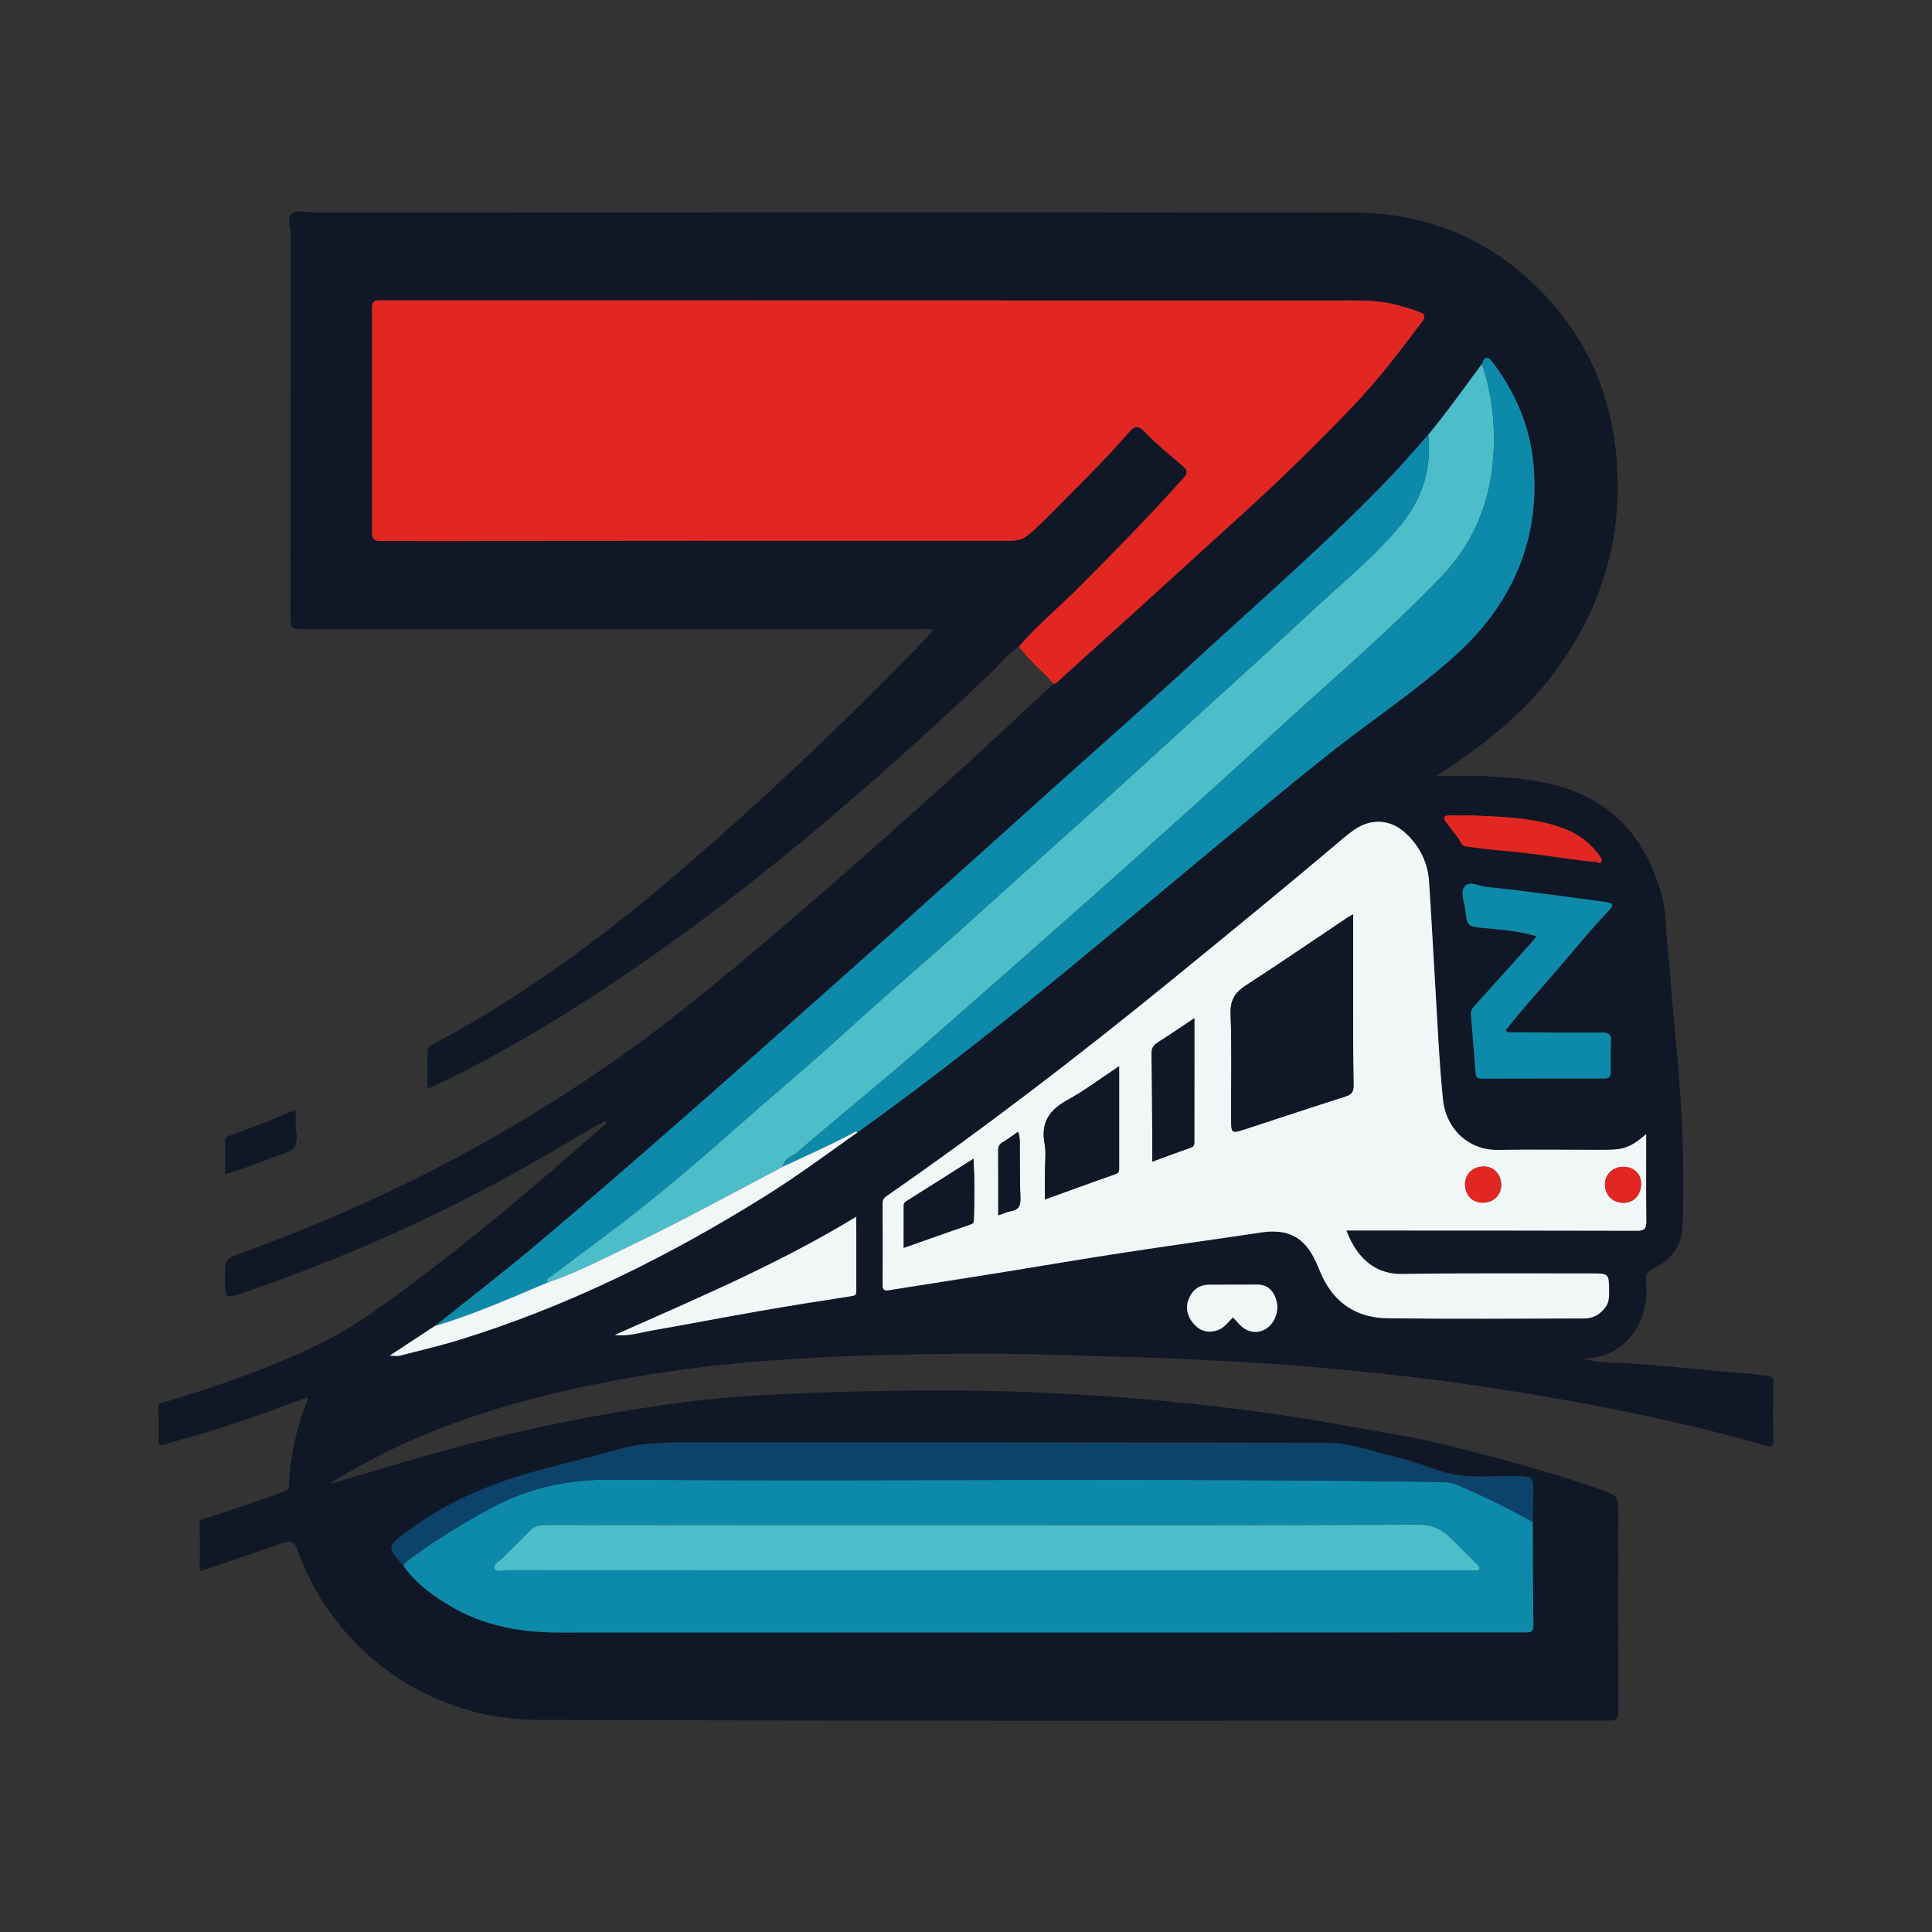 <?xml version="1.0" encoding="utf-8"?>
<!-- Generator: Adobe Illustrator 28.0.0, SVG Export Plug-In . SVG Version: 6.00 Build 0)  -->
<svg version="1.1" id="Capa_1" xmlns="http://www.w3.org/2000/svg" xmlns:xlink="http://www.w3.org/1999/xlink" x="0px" y="0px"
	 viewBox="0 0 512 512" style="enable-background:new 0 0 512 512;" xml:space="preserve">
<rect x="0" y="0" width="512" height="512" fill="#333333" stroke="none"/>
<style type="text/css">
	.st0{fill:#101726;}
	.st1{fill:#E22722;}
	.st2{fill:#F1F6F6;}
	.st3{fill:#0D8AA9;}
	.st4{fill:#4DBDCA;}
	.st5{fill:#0B436B;}
</style>
<g>
	<path class="st0" d="M270.02,171.31c-2.95,1.91-5.04,4.73-7.53,7.12c-12.69,12.14-25.71,23.9-39.04,35.34
		c-22.3,19.14-45.55,37.03-70.39,52.82c-12.35,7.85-25.06,15.09-38.34,21.32c-0.35,0.16-0.72,0.29-1.42,0.58
		c0-3.4,0.03-6.51-0.02-9.62c-0.02-1.07,0.47-1.61,1.38-2.09c24.32-12.89,46.2-29.21,66.94-47.12
		c21.43-18.51,41.95-37.96,61.67-58.25c1.33-1.37,2.58-2.81,3.99-4.35c-0.92-0.54-1.83-0.31-2.67-0.31
		c-54.54-0.01-109.08-0.01-163.63,0c-3.97,0-3.99-0.01-3.99-4.06c0-33.43,0-66.86,0.03-100.29c0-1.96-0.97-4.53,0.25-5.73
		c1.21-1.2,3.8-0.37,5.79-0.37c91.8-0.02,183.59-0.08,275.39,0.02c21.11,0.03,38.83,8.07,52.79,23.92
		c9.4,10.67,14.88,23.1,16.72,37.18c3.04,23.25-2.93,43.97-17.32,62.45c-8.12,10.42-18.45,18.27-30.01,25.81
		c4.92,0,9.22-0.2,13.49,0.04c7.78,0.45,15.59,1.02,22.93,3.91c12.81,5.04,19.89,14.94,23.37,27.74c1.13,4.16,1.02,8.5,1.45,12.76
		c0.88,8.63,1.44,17.3,2.28,25.93c1.6,16.34,2.4,32.7,1.75,49.1c-0.2,5.06-3.21,8.87-7.74,11.06c-1.64,0.8-2.02,1.57-1.91,3.1
		c0.34,4.71-0.19,9.26-2.91,13.32c-3.11,4.65-7.42,7.24-13.71,7.4c3.72,1.19,7.02,1,10.2,1.16c10.82,0.56,21.56,1.97,32.36,2.71
		c1.99,0.14,3.96,0.5,5.95,0.66c1.41,0.11,1.9,0.6,1.86,2.13c-0.14,4.97-0.17,9.96-0.03,14.93c0.05,1.82-0.65,1.91-2,1.51
		c-11.32-3.33-22.79-6.03-34.33-8.46c-12.82-2.7-25.71-4.93-38.66-6.93c-16.71-2.59-33.52-4.33-50.35-5.77
		c-9.28-0.79-18.61-1.16-27.92-1.69c-10.38-0.59-20.78-0.69-31.16-1.07c-16.66-0.62-33.36-0.57-50.04-0.16
		c-10.4,0.26-20.8,0.73-31.18,1.48c-11.8,0.85-23.54,2.24-35.22,4.21c-18.62,3.15-36.89,7.58-54.47,14.57
		c-8.85,3.52-17.25,7.88-25.43,12.69c-0.42,0.25-0.8,0.58-1.69,1.25c6.79-2.01,13-3.84,19.2-5.69c18.31-5.46,36.89-9.88,55.71-13.12
		c12.84-2.21,25.76-3.96,38.8-4.67c18.57-1.01,37.16-1.42,55.75-1.24c11.71,0.11,23.43,0.67,35.12,1.42
		c10.53,0.68,21.05,1.71,31.54,2.93c11.7,1.36,23.35,3.12,34.93,5.28c7.52,1.4,15.13,2.46,22.56,4.26
		c14.53,3.52,28.98,7.37,43.09,12.36c4.67,1.65,4.66,1.68,4.66,6.51c0,17.42-0.04,34.84,0.05,52.26c0.01,1.98-0.52,2.42-2.46,2.42
		c-94.8-0.05-189.61,0.18-284.41-0.21c-26.71-0.11-52.14-16.57-62.52-43.17c-1.83-4.7-1.77-4.65-6.46-3.01
		c-6.58,2.29-13.2,4.46-20.12,6.79c0-4.39,0.07-8.43-0.04-12.47c-0.04-1.59,1.22-1.4,1.98-1.65c6.78-2.21,13.55-4.45,20.24-6.92
		c0.87-0.32,1.41-0.53,1.45-1.61c0.3-7.9,2.04-15.5,4.95-22.85c0.05-0.12-0.05-0.29-0.11-0.57c-9.78,3.66-19.56,7.26-29.6,10.12
		c-2.71,0.77-5.42,1.52-8.11,2.35c-1.05,0.33-1.72,0.48-1.68-1.01c0.06-2.82,0.09-5.64-0.05-8.46c-0.09-1.87,1.42-1.62,2.35-1.91
		c13.52-4.11,26.83-8.77,39.6-14.87c10.38-4.96,19.42-11.89,28.5-18.75c16.4-12.4,31.98-25.78,47.42-39.32
		c0.34-0.3,0.93-0.47,0.66-1.5c-2.54,1.45-5.05,2.79-7.47,4.26c-27.95,16.98-57.42,30.74-88.4,41.33c-4.99,1.71-4.99,1.69-5.02-3.57
		c-0.03-5.41-0.01-5.35,5.19-7.23c34.44-12.45,66.78-28.93,96.83-49.8c15.54-10.79,30.04-22.87,44.41-35.11
		c14.57-12.4,28.86-25.11,43.09-37.9c10.14-9.11,20.05-18.49,30.06-27.74c0.81-0.11,1.27-0.76,1.8-1.25
		c7.15-6.45,14.3-12.91,21.43-19.38c8.46-7.68,16.87-15.41,25.35-23.05c10.64-9.59,20.87-19.58,30.77-29.94
		c6.62-6.92,12.35-14.5,18.09-22.1c0.56-0.74,1.53-2-0.06-2.65c-2.04-0.84-4.19-1.45-6.33-2.03c-5.38-1.46-10.92-1.19-16.4-1.19
		c-84.36-0.04-168.72-0.01-253.08-0.05c-1.75,0-2.24,0.44-2.23,2.19c0.06,19.74,0.06,39.48,0,59.22c-0.01,1.8,0.42,2.37,2.35,2.36
		c55.54-0.07,111.09-0.07,166.63-0.05c1.97,0,3.55-0.3,5.17-1.72c1.86-1.63,3.64-3.32,5.37-5.07c7.17-7.26,14.54-14.34,21.19-22.08
		c1.46-1.7,2.6-1.54,3.81-0.27c3.28,3.45,6.98,6.44,10.57,9.54c1.14,0.98,1.03,1.78,0.08,2.85c-8.86,9.92-18.17,19.42-27.56,28.84
		C280.85,160.76,274.98,165.58,270.02,171.31z M227.21,300.11c4.87-3.56,9.79-7.07,14.61-10.7c13.67-10.3,27.09-20.92,40.3-31.78
		c18.27-15.02,36.34-30.26,54.59-45.3c8.24-6.79,16.53-13.56,25.12-19.89c7.77-5.73,15.53-11.43,22.78-17.79
		c6.96-6.11,12.79-13.17,16.75-21.62c4.46-9.54,5.97-19.54,5.03-29.99c-0.9-10.1-4.8-18.97-10.8-27.04
		c-1.19-1.6-2.18-1.67-2.84,0.41c-4.7,6.3-9.22,12.74-14.25,18.81c-3.32,3.7-6.55,7.49-9.98,11.08
		c-16.02,16.77-33.56,31.96-50.62,47.64c-12.95,11.91-26.15,23.53-39.24,35.29c-17.37,15.59-34.7,31.22-52.12,46.75
		c-15.93,14.21-31.9,28.37-47.95,42.44c-12.11,10.62-24.29,21.18-36.62,31.53c-8.76,7.35-17.84,14.33-26.77,21.48
		c-3.84,2.52-7.68,5.05-11.95,7.86c1.3,0,2.05,0.15,2.73-0.02c5.26-1.35,10.57-2.59,15.76-4.19c28.75-8.86,55.42-22.11,80.86-37.97
		C211.06,311.82,219.09,305.9,227.21,300.11z M106.98,415.09c3.49,4.78,8.2,8.17,13.27,11.04c8.7,4.93,18.22,6.51,28.13,6.5
		c56.09-0.03,112.19,0,168.28-0.01c29.05,0,58.1-0.02,87.15-0.03c1.34,0,2.6,0.28,2.56-1.9c-0.15-9.12-0.14-18.23-0.18-27.35
		c0.05-2.48,0.12-4.97,0.13-7.45c0.02-4.66,0-4.57-4.79-4.69c-6.23-0.15-12.53,0.75-18.66-1.01c-4.63-1.33-9.06-3.26-13.79-4.31
		c-5.66-1.27-11.18-3.53-17.03-3.54c-56.87-0.1-113.75-0.08-170.62-0.08c-5.96,0-11.78,0.15-17.72,1.87
		c-10.04,2.91-20.36,4.94-30.25,8.38c-9.05,3.15-17.58,7.44-25.33,13.16C102.5,409.82,102.44,409.74,106.98,415.09z M436.26,300.53
		c-4.04,3.5-5.84,4.19-10.92,4.19c-9.44,0.01-18.88-0.15-28.31,0.02c-7.55,0.13-13.82-5.25-14.65-13.42
		c-1.03-10.11-1.43-20.28-2.06-30.43c-0.56-9.07-1-18.16-1.62-27.23c-0.34-4.97-2.41-9.24-6.04-12.71
		c-4.02-3.84-9.27-4.23-13.79-1.04c-0.95,0.67-1.89,1.37-2.78,2.12c-14.98,12.69-30.19,25.11-45.41,37.53
		c-24.56,20.04-49.69,39.33-75.74,57.42c-0.83,0.58-1.07,1.09-1.07,1.97c0.03,7.22,0.06,14.43,0.01,21.65
		c-0.01,1.37,0.6,1.49,1.66,1.32c9.74-1.54,19.49-3.05,29.23-4.61c10.89-1.75,21.75-3.62,32.65-5.29
		c12.22-1.88,24.48-3.55,36.71-5.39c7.13-1.07,11.52,1.16,14.51,7.64c0.59,1.27,1.1,2.58,1.69,3.86c3.4,7.39,9.41,11.13,17.37,11.23
		c17.37,0.21,34.74,0.07,52.11,0.05c2.38,0,4.23-1.06,5.66-3.02c0.92-1.26,0.95-2.59,0.94-4c-0.01-4.95-0.01-4.93-4.88-4.92
		c-16.7,0.03-33.41-0.13-50.11,0.14c-6.05,0.1-11.52-3.22-14.62-11.51c1.9,0,3.71,0,5.53,0c23.8,0.01,47.6,0,71.4,0.07
		c1.92,0.01,2.58-0.49,2.55-2.44C436.2,316.12,436.26,308.51,436.26,300.53z M399,273.06c4.83-6.19,10.2-11.94,15.29-17.92
		c3.91-4.59,7.74-9.29,11.93-13.65c1.62-1.69,1.39-2.12-0.98-2.47c-3.29-0.48-6.58-0.93-9.88-1.35c-7.17-0.92-14.33-1.95-21.52-2.62
		c-1.93-0.18-4.48-1.85-5.79,0.04c-1.07,1.54,0.04,4.01,0.27,6.05c0.49,4.45,0.65,4.41,5.24,4.84c4.51,0.42,9.06,0.77,13.65,2.15
		c-0.36,0.46-0.59,0.78-0.85,1.08c-5.2,5.81-10.38,11.63-15.62,17.4c-0.61,0.67-1.01,1.28-0.94,2.17c0.43,5.2,0.88,10.39,1.27,15.59
		c0.09,1.16,0.55,1.5,1.71,1.5c10.77-0.06,21.54-0.07,32.32-0.05c1.29,0,1.79-0.45,1.77-1.73c-0.04-2.65-0.1-5.32,0.08-7.96
		c0.14-2-0.62-2.51-2.53-2.49c-7.76,0.05-15.53-0.04-23.29-0.07C400.39,273.55,399.6,273.8,399,273.06z M162.91,353.78
		c3.7,0.43,6.62-0.61,9.58-1.12c9.61-1.67,19.18-3.54,28.78-5.21c8.16-1.42,16.35-2.7,24.54-3.98c0.89-0.14,1.1-0.47,1.1-1.24
		c-0.01-6.43-0.01-12.85-0.01-19.78C206.46,334.9,184.89,344.01,162.91,353.78z M390.17,216.09c-2,0-4,0.02-6.01-0.01
		c-1.52-0.02-1.83,0.58-0.96,1.77c1.38,1.91,2.99,3.65,4.12,5.75c0.35,0.65,1.1,0.69,1.75,0.78c4.35,0.66,8.75,1.02,13.13,1.45
		c7.03,0.7,13.97,1.99,20.99,2.63c0.38,0.03,0.77,0.51,1.12,0.06c0.34-0.46,0.11-0.92-0.18-1.36c-2.61-4.01-6.43-6.55-10.84-8.03
		C405.81,216.63,397.96,216.47,390.17,216.09z M326.75,349.11c0.75,0.81,1.38,1.58,2.1,2.25c1.95,1.82,4.47,2.11,6.62,0.8
		c2.31-1.4,3.56-4.67,2.83-7.39c-0.79-2.91-2.48-4.35-5.21-4.36c-4.17-0.01-8.34,0.05-12.52,0.03c-2.64-0.01-4.43,1.24-5.45,3.55
		c-1.07,2.43-0.54,4.74,1.11,6.7c1.6,1.91,3.62,2.66,6.22,1.9C324.4,352.03,325.34,350.49,326.75,349.11z"/>
	<path class="st1" d="M270.02,171.31c4.96-5.73,10.83-10.54,16.17-15.9c9.39-9.42,18.7-18.92,27.56-28.84
		c0.95-1.06,1.06-1.87-0.08-2.85c-3.6-3.1-7.29-6.08-10.57-9.54c-1.21-1.27-2.35-1.43-3.81,0.27c-6.65,7.74-14.02,14.82-21.19,22.08
		c-1.73,1.76-3.51,3.44-5.37,5.07c-1.62,1.42-3.2,1.72-5.17,1.72c-55.54-0.02-111.09-0.02-166.63,0.05c-1.93,0-2.36-0.56-2.35-2.36
		c0.06-19.74,0.06-39.48,0-59.22c-0.01-1.75,0.48-2.19,2.23-2.19c84.36,0.04,168.72,0.01,253.08,0.05c5.48,0,11.02-0.26,16.4,1.19
		c2.14,0.58,4.29,1.18,6.33,2.03c1.58,0.65,0.62,1.91,0.06,2.65c-5.73,7.6-11.46,15.18-18.09,22.1
		c-9.9,10.35-20.13,20.34-30.77,29.94c-8.48,7.65-16.89,15.38-25.35,23.05c-7.13,6.47-14.28,12.93-21.43,19.38
		c-0.54,0.49-0.99,1.13-1.8,1.25C276.28,177.8,272.64,175.03,270.02,171.31z"/>
	<path class="st0" d="M78.35,294.3c0,0.89,0.03,1.78-0.01,2.66c-0.11,2.46,1.02,5.48-0.54,7.22c-1.48,1.65-4.41,2.03-6.69,2.97
		c-3.66,1.5-7.37,2.83-11.44,3.99c0-3.08,0.01-5.95-0.01-8.82c0-0.65,0.18-1.01,0.88-1.26c5.86-2.05,11.65-4.29,17.31-6.85
		C77.97,294.16,78.17,294.26,78.35,294.3z"/>
	<path class="st2" d="M436.26,300.53c0,7.98-0.06,15.59,0.04,23.2c0.02,1.95-0.63,2.45-2.55,2.44c-23.8-0.07-47.6-0.06-71.4-0.07
		c-1.81,0-3.63,0-5.53,0c3.1,8.29,8.56,11.6,14.62,11.51c16.7-0.26,33.4-0.11,50.11-0.14c4.87-0.01,4.86-0.03,4.88,4.92
		c0,1.41-0.02,2.74-0.94,4c-1.43,1.96-3.28,3.02-5.66,3.02c-17.37,0.03-34.74,0.17-52.11-0.05c-7.95-0.1-13.97-3.84-17.37-11.23
		c-0.59-1.28-1.1-2.58-1.69-3.86c-2.99-6.47-7.38-8.71-14.51-7.64c-12.23,1.84-24.49,3.51-36.71,5.39
		c-10.9,1.67-21.76,3.54-32.65,5.29c-9.74,1.56-19.49,3.07-29.23,4.61c-1.06,0.17-1.67,0.04-1.66-1.32
		c0.05-7.22,0.02-14.43-0.01-21.65c0-0.89,0.23-1.4,1.07-1.97c26.05-18.09,51.18-37.38,75.74-57.42
		c15.22-12.41,30.43-24.83,45.41-37.53c0.89-0.75,1.82-1.45,2.78-2.12c4.52-3.19,9.77-2.8,13.79,1.04
		c3.64,3.47,5.71,7.74,6.04,12.71c0.62,9.07,1.06,18.15,1.62,27.23c0.63,10.15,1.03,20.32,2.06,30.43
		c0.83,8.17,7.09,13.56,14.65,13.42c9.43-0.17,18.87-0.01,28.31-0.02C430.42,304.71,432.21,304.02,436.26,300.53z M358.59,242.32
		c-0.65,0.35-0.95,0.47-1.21,0.65c-9.09,6.1-18.13,12.28-27.31,18.24c-2.93,1.9-4.07,3.98-3.94,7.58c0.34,9.18,0.1,18.39,0.14,27.58
		c0.02,4.05,0.07,4.06,3.81,2.83c8.83-2.88,17.64-5.82,26.49-8.64c1.62-0.51,2.16-1.24,2.13-2.94c-0.12-7.21-0.1-14.41-0.11-21.62
		C358.58,258.25,358.59,250.48,358.59,242.32z M296.58,282.57c-4.82,3.19-9.08,6.42-13.72,8.96c-4.82,2.64-7.06,6.02-6.02,11.57
		c0.45,2.4,0.08,4.95,0.08,7.43c0,2.34,0,4.69,0,7.33c6.54-2.37,12.59-4.6,18.69-6.72c0.85-0.3,0.97-0.7,0.97-1.41
		C296.57,300.82,296.58,291.9,296.58,282.57z M316.51,269.84c-3.52,2.35-6.58,4.46-9.72,6.44c-1.19,0.75-1.63,1.57-1.61,2.98
		c0.12,7.13,0.13,14.25,0.18,21.38c0.01,2.3,0,4.61,0,7.2c3.67-1.34,6.91-2.58,10.2-3.69c0.87-0.29,0.94-0.82,0.94-1.49
		C316.52,291.91,316.51,281.16,316.51,269.84z M239.5,330.69c6.04-2.13,11.73-4.16,17.45-6.13c0.61-0.21,1.1-0.32,1.12-1.05
		c0.17-5.33,0.22-10.66-0.08-16.43c-6.22,3.94-12.01,7.64-17.84,11.29c-0.75,0.47-0.64,1.07-0.64,1.7
		C239.5,323.47,239.5,326.86,239.5,330.69z M264.55,322.07c1.3-0.44,2.28-0.94,3.32-1.11c2.21-0.35,2.64-1.64,2.55-3.65
		c-0.17-4.05-0.11-8.12-0.16-12.18c-0.02-1.67,0.16-3.37-0.42-5.22c-1.51,1.04-2.76,2-4.1,2.78c-0.9,0.52-1.21,1.12-1.2,2.16
		C264.58,310.49,264.55,316.13,264.55,322.07z M434.89,313.92c0.12-2.69-1.68-4.58-4.49-4.7c-2.68-0.12-4.91,1.79-5.06,4.35
		c-0.17,2.8,1.75,5,4.5,5.17C432.75,318.92,434.75,317.01,434.89,313.92z M392.89,318.72c2.75,0.03,4.86-1.87,4.93-4.45
		c0.08-2.95-1.79-5.07-4.51-5.13c-2.85-0.06-4.99,1.89-5.05,4.6C388.19,316.6,390.14,318.69,392.89,318.72z"/>
	<path class="st3" d="M406.2,403.35c0.05,9.12,0.03,18.24,0.18,27.35c0.04,2.17-1.22,1.89-2.56,1.9
		c-29.05,0.01-58.1,0.03-87.15,0.03c-56.09,0-112.19-0.02-168.28,0.01c-9.91,0.01-19.43-1.57-28.13-6.5
		c-5.07-2.87-9.78-6.26-13.27-11.04c0.13-0.81,0.7-1.29,1.31-1.74c6.98-5.12,14.3-9.67,21.95-13.77c9.91-5.31,20.3-7.55,31.64-7.47
		c73.37,0.53,146.74-0.52,220.11,0.62c1.62,0.03,3.13,0.3,4.6,0.94C393.3,396.58,399.85,399.75,406.2,403.35z M261.32,416.14
		c35.99,0,71.98,0,107.97,0c7.1,0,14.19,0,21.29-0.01c0.54,0,1.33,0.25,1.48-0.49c0.07-0.34-0.38-0.87-0.71-1.21
		c-2.23-2.24-4.53-4.42-6.73-6.68c-2.45-2.51-5.03-3.73-8.89-3.71c-41.58,0.2-83.16,0.12-124.75,0.12
		c-35.49,0-70.97,0.01-106.46-0.04c-1.82,0-3.16,0.46-4.4,1.79c-2.2,2.36-4.6,4.54-6.83,6.87c-0.87,0.91-2.7,1.68-2.2,2.93
		c0.41,1.02,2.28,0.4,3.48,0.4C176.82,416.15,219.07,416.15,261.32,416.14z"/>
	<path class="st4" d="M378.5,115.22c5.02-6.06,9.54-12.5,14.25-18.81c3.04,9.26,3.87,18.71,2.6,28.37
		c-1.42,10.78-5.84,20.2-13.33,28.01c-10.99,11.46-22.87,22-34.7,32.59c-7.05,6.31-13.94,12.79-20.95,19.15
		c-6.82,6.2-13.69,12.34-20.55,18.5c-5.31,4.77-10.61,9.56-15.96,14.29c-10.07,8.91-20.15,17.81-30.26,26.69
		c-7.36,6.47-14.69,12.97-22.14,19.32c-8.65,7.37-17.49,14.53-26.08,21.98c-1.34,1.16-3.58,1.62-3.9,3.85
		c-13.85,7.29-27.57,14.83-41.69,21.6c-6.77,3.25-13.46,6.71-20.61,9.11c-0.58-0.85,0.1-1.09,0.65-1.5
		c4.53-3.36,9.01-6.79,13.54-10.14c13.03-9.63,25.32-20.15,37.44-30.87c9.12-8.06,18.49-15.83,27.45-24.07
		c8.55-7.86,17.41-15.37,26.1-23.09c6.33-5.62,12.59-11.33,18.88-16.99c7.78-6.99,15.57-13.96,23.33-20.96
		c4.44-4,8.82-8.05,13.24-12.08c9.82-8.94,19.65-17.86,29.46-26.81c4.91-4.48,9.76-9.03,14.66-13.52
		c7.36-6.73,15.06-13.12,21.39-20.86C376.97,132.1,379.45,124.13,378.5,115.22z"/>
	<path class="st3" d="M378.5,115.22c0.95,8.92-1.53,16.88-7.17,23.78c-6.33,7.74-14.03,14.13-21.39,20.86
		c-4.91,4.49-9.75,9.04-14.66,13.52c-9.81,8.95-19.64,17.87-29.46,26.81c-4.42,4.02-8.8,8.07-13.24,12.08
		c-7.76,7-15.56,13.97-23.33,20.96c-6.3,5.66-12.55,11.36-18.88,16.99c-8.68,7.71-17.55,15.23-26.1,23.09
		c-8.96,8.24-18.34,16.01-27.45,24.07c-12.12,10.72-24.41,21.24-37.44,30.87c-4.54,3.35-9.02,6.77-13.54,10.14
		c-0.56,0.41-1.23,0.66-0.65,1.5c-9.88,4.17-19.68,8.51-29.99,11.57c8.94-7.15,18.01-14.13,26.77-21.48
		c12.34-10.36,24.51-20.92,36.62-31.53c16.05-14.07,32.02-28.24,47.95-42.44c17.42-15.54,34.75-31.16,52.12-46.75
		c13.09-11.75,26.3-23.38,39.24-35.29c17.06-15.69,34.6-30.87,50.62-47.64C371.95,122.7,375.18,118.92,378.5,115.22z"/>
	<path class="st3" d="M207.48,309.17c0.31-2.24,2.56-2.69,3.9-3.85c8.58-7.45,17.43-14.6,26.08-21.98
		c7.46-6.36,14.79-12.86,22.14-19.32c10.1-8.88,20.19-17.77,30.26-26.69c5.35-4.73,10.65-9.52,15.96-14.29
		c6.86-6.16,13.73-12.3,20.55-18.5c7-6.36,13.9-12.84,20.95-19.15c11.83-10.59,23.71-21.13,34.7-32.59
		c7.49-7.81,11.91-17.23,13.33-28.01c1.27-9.67,0.44-19.11-2.6-28.37c0.66-2.08,1.65-2.01,2.84-0.41c6,8.07,9.9,16.94,10.8,27.04
		c0.93,10.45-0.57,20.45-5.03,29.99c-3.95,8.45-9.78,15.51-16.75,21.62c-7.24,6.36-15.01,12.07-22.78,17.79
		c-8.59,6.34-16.88,13.1-25.12,19.89c-18.25,15.04-36.33,30.28-54.59,45.3c-13.22,10.86-26.64,21.48-40.3,31.78
		c-4.82,3.63-9.74,7.14-14.61,10.7c-0.41-0.47-0.78-0.06-1.09,0.11C220.04,303.48,213.71,306.23,207.48,309.17z"/>
	<path class="st5" d="M406.2,403.35c-6.34-3.6-12.9-6.77-19.59-9.66c-1.47-0.64-2.98-0.91-4.6-0.94
		c-73.37-1.14-146.74-0.09-220.11-0.62c-11.34-0.08-21.73,2.16-31.64,7.47c-7.65,4.09-14.97,8.64-21.95,13.77
		c-0.61,0.45-1.18,0.93-1.31,1.74c-4.55-5.35-4.48-5.27,1.14-9.42c7.76-5.72,16.28-10.01,25.33-13.16
		c9.89-3.44,20.21-5.47,30.25-8.38c5.93-1.72,11.75-1.87,17.72-1.87c56.87,0,113.75-0.01,170.62,0.08
		c5.85,0.01,11.37,2.28,17.03,3.54c4.73,1.06,9.16,2.99,13.79,4.31c6.14,1.76,12.43,0.86,18.66,1.01c4.8,0.11,4.81,0.03,4.79,4.69
		C406.32,398.38,406.24,400.87,406.2,403.35z"/>
	<path class="st3" d="M399,273.06c0.59,0.75,1.38,0.5,2.12,0.5c7.76,0.04,15.53,0.13,23.29,0.07c1.91-0.01,2.67,0.49,2.53,2.49
		c-0.18,2.64-0.11,5.31-0.08,7.96c0.02,1.28-0.48,1.73-1.77,1.73c-10.77-0.02-21.54-0.01-32.32,0.05c-1.16,0.01-1.63-0.33-1.71-1.5
		c-0.39-5.2-0.84-10.39-1.27-15.59c-0.07-0.89,0.33-1.51,0.94-2.17c5.24-5.77,10.42-11.59,15.62-17.4c0.26-0.29,0.49-0.62,0.85-1.08
		c-4.6-1.38-9.14-1.73-13.65-2.15c-4.59-0.43-4.75-0.38-5.24-4.84c-0.22-2.04-1.34-4.51-0.27-6.05c1.31-1.89,3.86-0.22,5.79-0.04
		c7.19,0.68,14.35,1.71,21.52,2.62c3.3,0.42,6.59,0.86,9.88,1.35c2.37,0.35,2.6,0.78,0.98,2.47c-4.2,4.36-8.03,9.06-11.93,13.65
		C409.2,261.12,403.83,266.87,399,273.06z"/>
	<path class="st2" d="M207.48,309.17c6.23-2.94,12.56-5.68,18.64-8.95c0.31-0.17,0.68-0.57,1.09-0.11
		c-8.12,5.79-16.15,11.71-24.63,17c-25.43,15.86-52.1,29.1-80.86,37.97c-5.19,1.6-10.49,2.84-15.76,4.19
		c-0.67,0.17-1.43,0.02-2.73,0.02c4.27-2.81,8.11-5.33,11.95-7.86c10.31-3.06,20.11-7.41,29.99-11.57
		c7.16-2.39,13.84-5.86,20.61-9.11C179.91,323.99,193.63,316.46,207.48,309.17z"/>
	<path class="st2" d="M162.91,353.78c21.98-9.77,43.55-18.89,64.01-31.34c0,6.93,0,13.36,0.01,19.78c0,0.77-0.21,1.1-1.1,1.24
		c-8.19,1.27-16.38,2.55-24.54,3.98c-9.61,1.67-19.18,3.54-28.78,5.21C169.52,353.17,166.6,354.21,162.91,353.78z"/>
	<path class="st1" d="M390.17,216.09c7.79,0.38,15.65,0.53,23.12,3.05c4.4,1.48,8.22,4.02,10.84,8.03c0.28,0.43,0.52,0.9,0.18,1.36
		c-0.34,0.46-0.74-0.02-1.12-0.06c-7.03-0.64-13.97-1.93-20.99-2.63c-4.37-0.43-8.77-0.79-13.13-1.45c-0.64-0.1-1.39-0.13-1.75-0.78
		c-1.12-2.1-2.74-3.84-4.12-5.75c-0.86-1.19-0.56-1.79,0.96-1.77C386.16,216.12,388.17,216.09,390.17,216.09z"/>
	<path class="st2" d="M326.75,349.11c-1.41,1.38-2.35,2.92-4.3,3.49c-2.61,0.77-4.62,0.01-6.22-1.9c-1.65-1.96-2.18-4.28-1.11-6.7
		c1.02-2.31,2.82-3.56,5.45-3.55c4.17,0.02,8.34-0.04,12.52-0.03c2.73,0,4.42,1.44,5.21,4.36c0.74,2.72-0.51,5.98-2.83,7.39
		c-2.15,1.3-4.67,1.02-6.62-0.8C328.13,350.68,327.5,349.91,326.75,349.11z"/>
	<path class="st0" d="M358.59,242.32c0,8.16-0.01,15.93,0,23.7c0.01,7.21-0.01,14.42,0.11,21.62c0.03,1.7-0.52,2.42-2.13,2.94
		c-8.85,2.81-17.66,5.75-26.49,8.64c-3.75,1.22-3.8,1.21-3.81-2.83c-0.04-9.2,0.2-18.4-0.14-27.58c-0.13-3.6,1.01-5.68,3.94-7.58
		c9.18-5.96,18.22-12.15,27.31-18.24C357.64,242.79,357.93,242.67,358.59,242.32z"/>
	<path class="st0" d="M296.58,282.57c0,9.34,0,18.25,0,27.17c0,0.71-0.12,1.11-0.97,1.41c-6.09,2.13-12.15,4.36-18.69,6.72
		c0-2.64,0-4.99,0-7.33c0-2.48,0.37-5.03-0.08-7.43c-1.04-5.55,1.2-8.94,6.02-11.57C287.5,288.99,291.75,285.76,296.58,282.57z"/>
	<path class="st0" d="M316.51,269.84c0,11.31,0,22.07-0.01,32.82c0,0.67-0.07,1.2-0.94,1.49c-3.29,1.11-6.53,2.35-10.2,3.69
		c0-2.59,0.01-4.89,0-7.2c-0.04-7.13-0.05-14.25-0.18-21.38c-0.02-1.41,0.42-2.23,1.61-2.98
		C309.94,274.3,312.99,272.19,316.51,269.84z"/>
	<path class="st0" d="M239.5,330.69c0-3.83-0.01-7.22,0-10.62c0-0.63-0.12-1.23,0.64-1.7c5.83-3.64,11.63-7.34,17.84-11.29
		c0.3,5.77,0.26,11.1,0.08,16.43c-0.02,0.73-0.51,0.85-1.12,1.05C251.23,326.53,245.54,328.56,239.5,330.69z"/>
	<path class="st0" d="M264.55,322.07c0-5.95,0.03-11.58-0.02-17.21c-0.01-1.03,0.31-1.63,1.2-2.16c1.35-0.79,2.59-1.75,4.1-2.78
		c0.58,1.85,0.4,3.55,0.42,5.22c0.05,4.06-0.01,8.12,0.16,12.18c0.09,2.01-0.34,3.3-2.55,3.65
		C266.83,321.13,265.85,321.63,264.55,322.07z"/>
	<path class="st1" d="M434.89,313.92c-0.14,3.09-2.14,5-5.05,4.82c-2.75-0.17-4.67-2.37-4.5-5.17c0.15-2.55,2.38-4.47,5.06-4.35
		C433.2,309.34,435.01,311.23,434.89,313.92z"/>
	<path class="st1" d="M392.89,318.72c-2.75-0.03-4.7-2.12-4.64-4.97c0.06-2.71,2.2-4.66,5.05-4.6c2.72,0.05,4.59,2.18,4.51,5.13
		C397.74,316.85,395.64,318.75,392.89,318.72z"/>
	<path class="st4" d="M261.32,416.15c-42.25,0-84.5,0.01-126.75-0.02c-1.21,0-3.07,0.62-3.48-0.4c-0.5-1.25,1.33-2.02,2.2-2.93
		c2.23-2.34,4.63-4.51,6.83-6.87c1.24-1.34,2.58-1.8,4.4-1.79c35.49,0.05,70.97,0.03,106.46,0.04c41.58,0,83.17,0.08,124.75-0.12
		c3.85-0.02,6.44,1.2,8.89,3.71c2.21,2.26,4.5,4.44,6.73,6.68c0.33,0.33,0.79,0.86,0.71,1.21c-0.16,0.75-0.94,0.49-1.48,0.49
		c-7.1,0.02-14.19,0.01-21.29,0.01C333.29,416.14,297.31,416.14,261.32,416.15z"/>
</g>
</svg>
